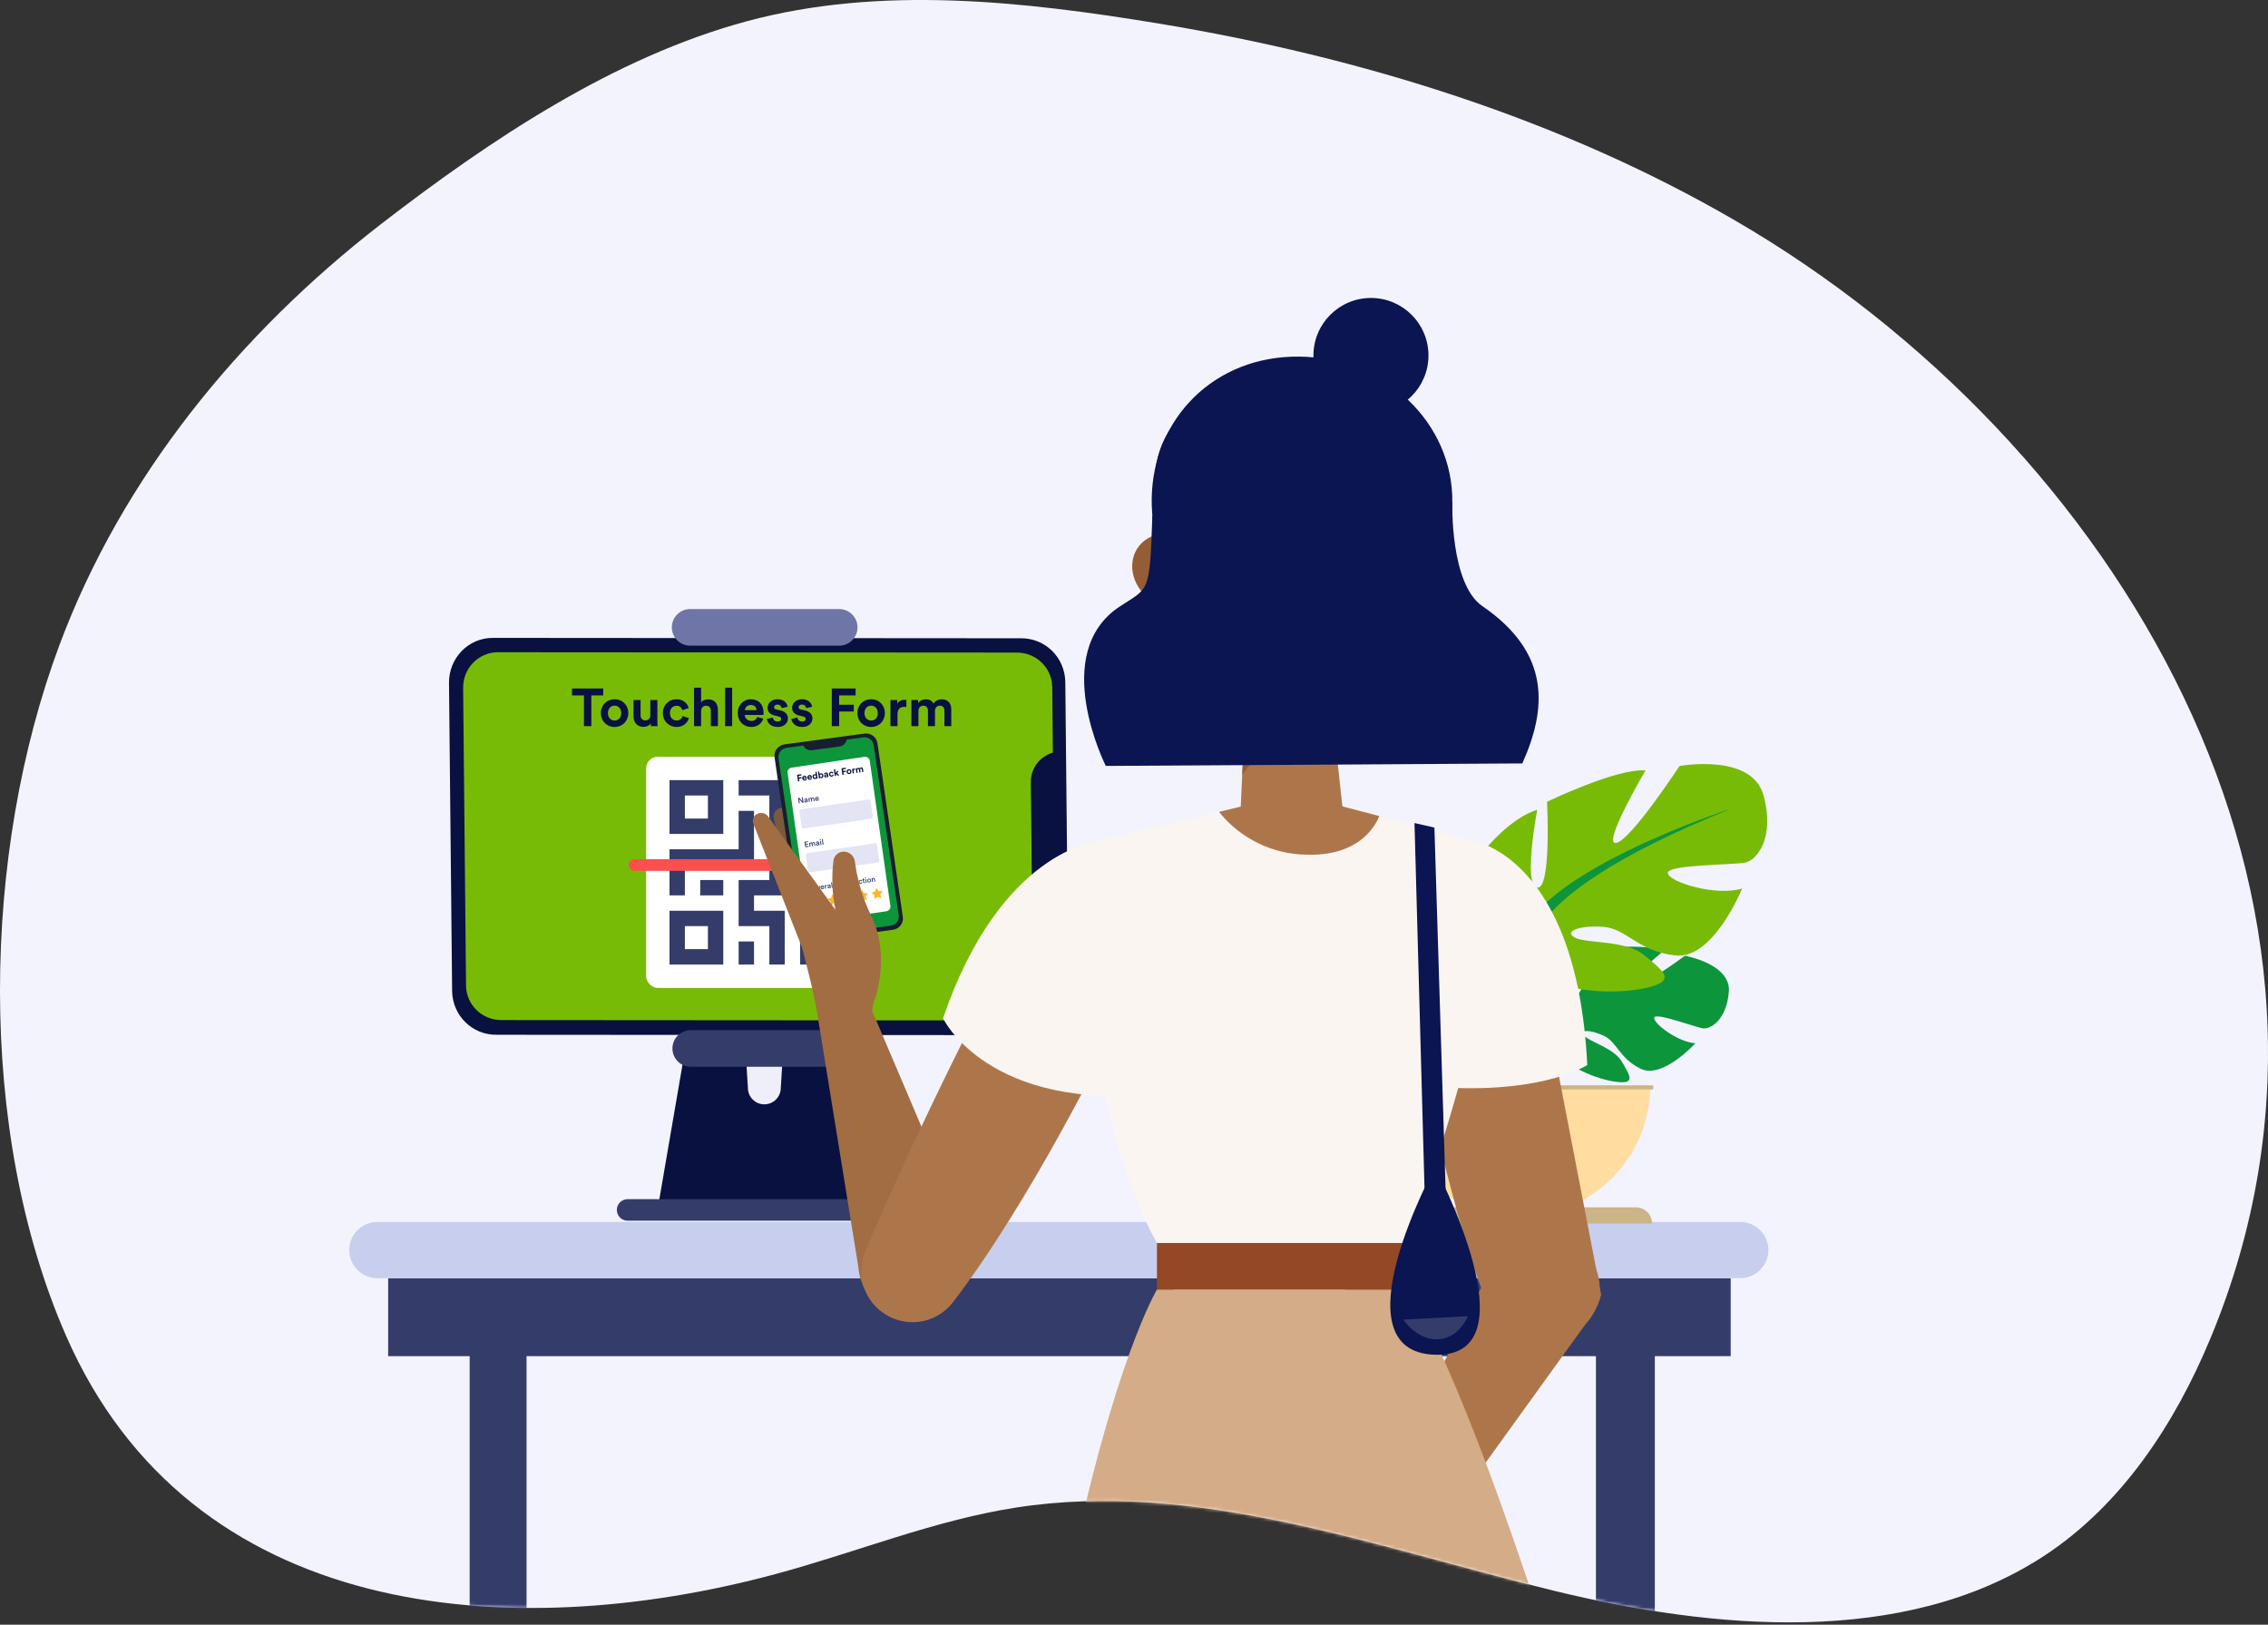 <svg width="719" height="515" viewBox="0 0 719 515" fill="none" xmlns="http://www.w3.org/2000/svg" aria-hidden="true"><rect x="0" y="0" width="719" height="515" fill="#333333" stroke="none"/><path d="M549.906 69.803C670.714 139.896 758.682 285.141 700.733 424.273C689.485 451.342 672.634 477.01 648.123 493.11C603.482 522.393 542.41 516.321 493.046 504.334C436.526 490.628 379.442 468.934 321.962 477.887C296.066 481.935 271.311 492.092 245.88 498.943C161.276 521.709 60.338 513.487 20.92 423.363C-7.547 358.296 -5.697 270.277 18.812 204.549C38.733 151.133 75.946 105.774 120.754 71.055C155.159 44.511 194.486 18.119 236.817 6.72C279.148 -4.68 324.331 0.408 367.017 7.406C432.243 18.162 495.13 38.014 549.906 69.803Z" fill="#F3F3FE"/><mask id="kiosk_svg__a" style="mask-type:alpha" maskUnits="userSpaceOnUse" x="0" y="0" width="719" height="515"><path d="M549.906 69.803C670.714 139.896 758.682 285.141 700.733 424.273C689.485 451.342 672.634 477.01 648.123 493.11C603.482 522.393 542.41 516.321 493.046 504.334C436.526 490.628 379.442 468.934 321.962 477.887C296.066 481.935 271.311 492.092 245.88 498.943C161.276 521.709 60.338 513.487 20.92 423.363C-7.547 358.296 -5.697 270.277 18.812 204.549C38.733 151.133 75.946 105.774 120.754 71.055C155.159 44.511 194.486 18.119 236.817 6.72C279.148 -4.68 324.331 0.408 367.017 7.406C432.243 18.162 495.13 38.014 549.906 69.803Z" fill="#F3F3FE"/></mask><g mask="url(#kiosk_svg__a)"><path d="M548.667 405.158H123.052V429.875H548.667V405.158Z" fill="#343C6A"/><path d="M119.668 387.337H551.686C552.857 387.337 554.017 387.567 555.099 388.015C556.181 388.464 557.164 389.12 557.992 389.948C558.82 390.777 559.477 391.76 559.925 392.842C560.373 393.924 560.604 395.083 560.604 396.254C560.604 397.425 560.373 398.584 559.925 399.665C559.477 400.746 558.819 401.728 557.991 402.555C557.163 403.382 556.18 404.038 555.098 404.485C554.016 404.931 552.857 405.16 551.686 405.158H119.668C118.494 405.166 117.33 404.941 116.243 404.497C115.156 404.053 114.168 403.398 113.335 402.57C112.502 401.743 111.842 400.759 111.391 399.675C110.94 398.591 110.707 397.428 110.708 396.254C110.708 395.08 110.94 393.917 111.39 392.832C111.841 391.747 112.502 390.762 113.334 389.934C114.167 389.105 115.155 388.449 116.242 388.003C117.329 387.558 118.493 387.331 119.668 387.337Z" fill="#C8CEED"/><path d="M166.925 412.967H148.893V513.648H166.925V412.967zM524.61 412.967H505.945V513.648H524.61V412.967z" fill="#343C6A"/><path d="M240.669 383.406H208.462L227.835 270.832H256.89L276.263 383.406H240.669Z" fill="#091141"/><path d="M242.313 325.711C245.187 325.711 248.396 328.051 248.396 330.925L247.527 344.84C247.527 347.725 245.187 350.053 242.313 350.053C239.427 350.053 237.099 347.714 237.099 344.84L236.23 330.925C236.23 328.051 239.427 325.711 242.313 325.711Z" fill="#EEEFF9"/><path d="M289.185 383.527C289.185 385.41 287.658 386.936 285.776 386.936H198.958C197.076 386.936 195.549 385.41 195.549 383.527C195.549 381.645 197.076 380.119 198.958 380.119H285.776C287.669 380.119 289.185 381.645 289.185 383.527Z" fill="#343C6A"/><path d="M142.341 216.355L143.331 314.192C143.466 321.889 149.677 328.115 157.487 328.001L324.901 328.122C332.599 327.987 338.825 321.776 338.71 313.966L337.721 216.129C337.586 208.431 331.375 202.205 323.565 202.32L156.15 202.199C148.473 202.221 142.339 208.565 142.341 216.355Z" fill="#091141"/><path d="M146.825 218.038L147.743 312.374C147.801 318.547 152.862 323.404 159.034 323.346L323.527 323.458C329.699 323.4 334.557 318.339 334.498 312.167L333.581 217.83C333.522 211.658 328.461 206.8 322.289 206.858L157.796 206.746C151.624 206.805 146.766 211.865 146.825 218.038Z" fill="#78BB07"/><path d="M326.789 248.007L327.155 282.37C327.242 287.733 331.574 292.112 337.051 292.045L336.445 238.224C330.988 238.178 326.702 242.643 326.789 248.007zM191.239 220.444V218.237H181.346V220.444H185.121V230.185H187.464V220.444H191.239zM194.835 228.399C193.74 228.399 192.729 227.59 192.729 226.04 192.729 224.472 193.74 223.68 194.835 223.68 195.931 223.68 196.942 224.472 196.942 226.04 196.942 227.607 195.931 228.399 194.835 228.399zM194.835 221.641C192.358 221.641 190.487 223.478 190.487 226.04 190.487 228.584 192.358 230.438 194.835 230.438 197.313 230.438 199.183 228.584 199.183 226.04 199.183 223.478 197.313 221.641 194.835 221.641zM206.346 230.185H208.487C208.453 229.899 208.402 229.326 208.402 228.685V221.894H206.161V226.714C206.161 227.674 205.588 228.348 204.594 228.348 203.549 228.348 203.077 227.607 203.077 226.68V221.894H200.836V227.135C200.836 228.938 201.982 230.404 203.987 230.404 204.863 230.404 205.824 230.067 206.279 229.292 206.279 229.629 206.313 230.017 206.346 230.185zM214.486 223.714C215.598 223.714 216.121 224.422 216.323 225.113L218.328 224.439C217.974 223.04 216.694 221.641 214.435 221.641 212.025 221.641 210.138 223.478 210.138 226.04 210.138 228.584 212.059 230.438 214.503 230.438 216.711 230.438 218.008 229.022 218.379 227.641L216.407 226.983C216.222 227.624 215.649 228.382 214.503 228.382 213.357 228.382 212.379 227.539 212.379 226.04 212.379 224.54 213.34 223.714 214.486 223.714zM222.269 225.315C222.319 224.405 222.875 223.697 223.819 223.697 224.898 223.697 225.353 224.422 225.353 225.349V230.185H227.594V224.961C227.594 223.141 226.617 221.675 224.51 221.675 223.718 221.675 222.808 221.944 222.269 222.585V217.984H220.027V230.185H222.269V225.315zM232.11 230.185V217.984H229.869V230.185H232.11zM236.145 225.096C236.195 224.337 236.836 223.461 237.998 223.461 239.279 223.461 239.819 224.27 239.852 225.096H236.145zM240.071 227.253C239.802 227.994 239.229 228.517 238.184 228.517 237.072 228.517 236.145 227.725 236.094 226.629H242.026C242.026 226.596 242.06 226.259 242.06 225.938 242.06 223.276 240.526 221.641 237.965 221.641 235.841 221.641 233.886 223.36 233.886 226.006 233.886 228.803 235.892 230.438 238.167 230.438 240.206 230.438 241.521 229.242 241.942 227.809L240.071 227.253zM243.117 227.876C243.218 228.82 244.078 230.438 246.572 230.438 248.746 230.438 249.791 229.056 249.791 227.708 249.791 226.495 248.965 225.5 247.33 225.163L246.151 224.91C245.696 224.826 245.392 224.573 245.392 224.169 245.392 223.697 245.864 223.343 246.454 223.343 247.398 223.343 247.752 223.967 247.819 224.455L249.69 224.034C249.589 223.141 248.797 221.641 246.437 221.641 244.651 221.641 243.336 222.871 243.336 224.354 243.336 225.517 244.061 226.478 245.662 226.832L246.757 227.084C247.398 227.219 247.651 227.523 247.651 227.893 247.651 228.332 247.297 228.719 246.555 228.719 245.578 228.719 245.089 228.112 245.038 227.455L243.117 227.876zM250.885 227.876C250.986 228.82 251.846 230.438 254.34 230.438 256.514 230.438 257.559 229.056 257.559 227.708 257.559 226.495 256.733 225.5 255.098 225.163L253.919 224.91C253.464 224.826 253.16 224.573 253.16 224.169 253.16 223.697 253.632 223.343 254.222 223.343 255.166 223.343 255.52 223.967 255.587 224.455L257.458 224.034C257.357 223.141 256.565 221.641 254.205 221.641 252.419 221.641 251.104 222.871 251.104 224.354 251.104 225.517 251.829 226.478 253.43 226.832L254.525 227.084C255.166 227.219 255.419 227.523 255.419 227.893 255.419 228.332 255.065 228.719 254.323 228.719 253.346 228.719 252.857 228.112 252.806 227.455L250.885 227.876zM266.036 230.185V225.534H270.67V223.394H266.019V220.444H271.243V218.237H263.693V230.185H266.036zM276.169 228.399C275.074 228.399 274.063 227.59 274.063 226.04 274.063 224.472 275.074 223.68 276.169 223.68 277.265 223.68 278.276 224.472 278.276 226.04 278.276 227.607 277.265 228.399 276.169 228.399zM276.169 221.641C273.692 221.641 271.821 223.478 271.821 226.04 271.821 228.584 273.692 230.438 276.169 230.438 278.647 230.438 280.517 228.584 280.517 226.04 280.517 223.478 278.647 221.641 276.169 221.641zM287.342 221.86C287.174 221.843 287.005 221.826 286.82 221.826 286.112 221.826 284.966 222.029 284.461 223.124V221.894H282.287V230.185H284.528V226.393C284.528 224.607 285.522 224.051 286.668 224.051 286.871 224.051 287.09 224.068 287.342 224.118V221.86zM291.161 230.185V225.332C291.161 224.422 291.734 223.697 292.711 223.697 293.722 223.697 294.177 224.371 294.177 225.264V230.185H296.402V225.332C296.402 224.439 296.975 223.697 297.935 223.697 298.963 223.697 299.402 224.371 299.402 225.264V230.185H301.576V224.809C301.576 222.585 300.109 221.658 298.576 221.658 297.48 221.658 296.604 222.029 295.947 223.04 295.525 222.147 294.615 221.658 293.486 221.658 292.576 221.658 291.514 222.096 291.059 222.905V221.894H288.919V230.185H291.161z" fill="#091141"/><rect x="204.826" y="239.869" width="73.284" height="73.284" rx="3.711" fill="#fff"/><path d="M212.247 247.291V264.336H229.292V247.291H212.247zM224.422 259.467H217.117V252.161H224.422V259.467zM212.247 288.686V305.732H229.292V288.686H212.247zM224.422 300.862H217.117V293.557H224.422V300.862zM253.645 247.29V264.335H270.69V247.29H253.645zM265.819 259.466H258.514V252.161H265.819V259.466zM265.819 269.206V283.816H253.645V288.686H270.69V269.206H265.819zM253.645 293.557V305.732H258.514V298.427H265.819V305.732H270.69V293.557H253.645zM234.163 247.29V252.161H243.903V264.335H248.773V247.29H234.163z" fill="#343C6A"/><path d="M243.903 269.206V278.947H234.163V293.557H243.903V305.732H248.773V288.686H239.033V283.816H248.773V274.076H253.643V278.947H258.513V269.206H243.903Z" fill="#343C6A"/><path d="M239.033 298.427H234.163V305.732H239.033V298.427zM229.292 278.947H221.987V283.816H229.292V278.947z" fill="#343C6A"/><path d="M234.163 257.03V269.206H212.247V283.816H217.117V274.076H239.033V257.03H234.163Z" fill="#343C6A"/><rect x="199.26" y="272.337" width="84.416" height="3.711" rx="1.855" fill="#FF4E4E"/><path d="M271.848 198.862C271.848 202.059 269.252 204.666 266.044 204.666H218.786C215.589 204.666 212.982 202.07 212.982 198.862C212.982 195.665 215.578 193.058 218.786 193.058H266.044C269.252 193.058 271.848 195.653 271.848 198.862Z" fill="#6F76A7"/><path d="M272.04 332.344C272.04 335.541 269.444 338.148 266.236 338.148H218.978C215.781 338.148 213.174 335.552 213.174 332.344C213.174 329.147 215.77 326.54 218.978 326.54H266.236C269.444 326.551 272.04 329.147 272.04 332.344Z" fill="#343C6A"/><path d="M492 324.597C492 324.597 481.863 312.762 491.377 305.244C491.377 305.244 498.328 300.997 504.005 301.379C504.005 301.379 495.964 314.857 498.568 316.188C501.173 317.518 506.44 300.53 506.44 300.53C506.44 300.53 522.268 299.001 527.35 301.45C527.35 301.45 513.83 312.521 516.676 313.172C519.521 313.823 534.132 302.965 534.132 302.965C534.132 302.965 548.869 305.485 548.076 314.46C547.284 323.436 542.215 326.225 539.993 325.984C537.77 325.744 524.717 320.76 524.42 322.587C524.122 324.413 531.98 330.387 537.487 330.671C537.487 330.671 527.095 342.124 520.201 338.811C513.306 335.498 512.712 330.317 508.408 328.306C504.104 326.296 500.437 326.353 502.207 328.306C503.977 330.26 511.763 332.256 514.226 336.617C516.69 340.977 518.898 343.908 511.763 342.832C504.628 341.756 493.005 336.532 492.495 330.543L492 324.597Z" fill="#0D953B"/><path d="M540.842 314.701C540.842 314.701 500.833 313.158 491.999 324.611C490.287 328.926 487.557 332.763 484.043 335.795L483.108 338.358C483.108 338.358 490.031 331.039 492.509 330.6C492.509 330.586 488.63 316.414 540.842 314.701Z" fill="#0D953B"/><path d="M484.043 335.781C481.385 337.948 479.199 340.636 477.619 343.679 476.039 346.723 475.098 350.057 474.855 353.478L476.412 353.619C476.412 353.619 479.159 341.883 484.114 337.296 489.069 332.709 484.043 335.781 484.043 335.781zM406.178 278.714C406.178 278.714 451.34 293.366 456.536 309.718 456.665 315.222 458.122 320.613 460.783 325.433V328.661C460.783 328.661 456.04 317.674 453.464 316.174 453.52 316.174 463.628 301.974 406.178 278.714z" fill="#0D953B"/><path d="M460.839 325.432C462.913 328.934 464.248 332.823 464.761 336.86C465.275 340.896 464.957 344.996 463.827 348.905L462.043 348.424C462.043 348.424 463.784 334.266 460.132 327.103C456.479 319.939 460.839 325.432 460.839 325.432Z" fill="#0D953B"/><path d="M482.202 297.245C482.202 297.245 460.967 285.339 470.877 269.171C470.877 269.171 478.819 259.261 487.327 256.685C487.327 256.685 482.783 280.752 487.327 281.361C491.872 281.97 490.442 254.136 490.442 254.136C490.442 254.136 512.853 243.349 521.659 244.226C521.659 244.226 507.756 267.784 512.287 267.204C516.817 266.623 532.433 242.811 532.433 242.811C532.433 242.811 555.41 238.563 559.091 252.169C562.772 265.774 556.826 272.597 553.428 273.404C550.03 274.211 528.171 273.971 528.738 276.816C529.304 279.662 544.056 284.192 552.295 281.63C552.295 281.63 543.206 304.041 531.3 302.866C519.394 301.691 515.727 294.371 508.323 293.791C500.918 293.21 495.581 295.207 499.248 297.189C502.915 299.171 515.415 297.84 521.362 302.852C527.308 307.863 532.149 311.035 521.078 313.314C510.007 315.593 490.159 314.163 486.195 305.655L482.202 297.245Z" fill="#78BB07"/><path d="M548.586 256.402C548.586 256.402 489.012 275.698 482.202 297.245C482.002 304.503 480.06 311.607 476.54 317.957V322.205C476.54 322.205 482.769 307.736 486.181 305.754C486.181 305.768 472.845 287.038 548.586 256.402Z" fill="#0D953B"/><path d="M476.539 317.958C476.539 317.958 467.351 331.917 472.589 348.891L474.94 348.254C474.94 348.254 472.646 329.552 477.46 320.152C482.273 310.752 476.539 317.958 476.539 317.958Z" fill="#0D953B"/><path d="M481.495 385.714C492.546 385.714 503.145 381.325 510.961 373.512C518.777 365.698 523.17 355.101 523.174 344.049H439.816C439.819 355.101 444.212 365.698 452.028 373.512C459.844 381.325 470.443 385.714 481.495 385.714Z" fill="#FFDDA1"/><path d="M523.74 387.838H439.236C439.239 386.473 439.784 385.166 440.75 384.203 441.716 383.239 443.025 382.699 444.389 382.699H518.601C519.277 382.697 519.946 382.828 520.57 383.086 521.194 383.343 521.762 383.722 522.239 384.2 522.717 384.677 523.095 385.244 523.353 385.869 523.611 386.493 523.742 387.162 523.74 387.838zM524.109 344.049H438.443V345.323H524.109V344.049z" fill="#CCB486"/><path d="M261.022 285.729L251.304 258.096C251.046 257.341 250.512 256.711 249.81 256.332C249.107 255.952 248.288 255.852 247.515 256.051C247.141 256.135 246.788 256.292 246.475 256.513C246.162 256.734 245.895 257.014 245.691 257.338C245.486 257.662 245.347 258.023 245.282 258.401C245.217 258.778 245.227 259.165 245.311 259.539L248.609 273.157L261.022 285.729Z" fill="#7B593C"/><path d="M283.042 294.733L257.677 298.158C257.198 298.222 256.712 298.191 256.246 298.066C255.78 297.941 255.343 297.725 254.961 297.43C254.579 297.135 254.26 296.767 254.021 296.348C253.782 295.929 253.629 295.466 253.571 294.987L245.549 240.054C245.484 239.576 245.515 239.09 245.64 238.624C245.765 238.158 245.981 237.721 246.276 237.339C246.571 236.957 246.939 236.638 247.359 236.399C247.778 236.16 248.24 236.007 248.719 235.948L274.085 232.524C274.563 232.462 275.049 232.495 275.514 232.62C275.979 232.746 276.415 232.962 276.796 233.257C277.178 233.552 277.497 233.919 277.737 234.337C277.976 234.755 278.131 235.217 278.191 235.695L286.213 290.611C286.282 291.091 286.254 291.58 286.131 292.049C286.008 292.518 285.793 292.957 285.497 293.341C285.202 293.725 284.832 294.046 284.411 294.286C283.989 294.525 283.524 294.677 283.042 294.733Z" fill="#181E2F"/><path d="M282.408 293.418L258.009 296.716C257.244 296.819 256.469 296.616 255.854 296.149C255.239 295.683 254.834 294.991 254.728 294.226L246.801 240.324C246.749 239.947 246.773 239.562 246.871 239.193C246.968 238.825 247.137 238.479 247.368 238.175C247.599 237.872 247.888 237.617 248.218 237.426C248.548 237.234 248.912 237.109 249.29 237.059L273.704 233.729C274.471 233.63 275.246 233.838 275.86 234.307C276.475 234.776 276.88 235.468 276.986 236.234L284.913 290.136C285.012 290.903 284.805 291.678 284.335 292.292C283.866 292.907 283.174 293.312 282.408 293.418Z" fill="#0D953B"/><path d="M266.222 236.614L257.344 237.803C257.013 237.85 256.676 237.831 256.352 237.747C256.028 237.663 255.724 237.516 255.457 237.314C255.191 237.112 254.967 236.859 254.798 236.571C254.629 236.282 254.519 235.962 254.475 235.631L268.41 233.744C268.5 234.415 268.32 235.094 267.91 235.632C267.5 236.17 266.893 236.523 266.222 236.614Z" fill="#181E2F"/><path d="M273.387 313.14L254.854 295.146L272.119 401.634C272.319 404.345 273.127 406.976 274.482 409.332C275.838 411.688 277.707 413.708 279.95 415.243C282.193 416.778 284.753 417.789 287.44 418.199C290.127 418.61 292.872 418.41 295.471 417.615C304.729 414.761 305.681 392.645 303.255 383.276L273.387 313.14Z" fill="#A26D43"/><path d="M449.821 334.605C449.821 334.605 462.218 391.455 470.779 411.209C475.392 421.878 483.652 428.458 495.067 424.605C505.498 421.07 507.591 410.337 507.591 410.337L489.661 317.594L449.821 334.605Z" fill="#AD764A"/><path d="M476.899 393.358L427.928 491.92C427.928 491.92 427.278 500.512 431.891 503.128C436.029 505.49 439.897 505.95 442.989 502.446L502.994 419.231C510.509 410.765 507.275 397.845 497.287 392.185C488.536 387.191 482.274 385.051 476.899 393.358Z" fill="#AD764A"/><path d="M466.815 266.482C466.815 266.482 499.933 271.238 503.199 337.585C503.199 337.585 486.537 348.683 446.126 343.625L466.815 266.482Z" fill="#FAF5F1"/><path d="M347.882 266.72L409.711 251.532L468.21 266.831C469.928 267.281 471.462 268.257 472.599 269.621C473.736 270.985 474.418 272.67 474.552 274.441C475.979 294.686 466.72 336.127 446.761 394.008H366.779C366.779 394.008 344.156 357.339 341.414 275.281C341.355 273.33 341.964 271.418 343.14 269.861C344.317 268.304 345.99 267.196 347.882 266.72Z" fill="#FAF5F1"/><path d="M386.454 257.351L410.123 251.564L437.233 258.667C437.233 258.667 433.206 271.508 414.309 270.921C408.95 270.865 403.672 269.618 398.854 267.271C394.037 264.924 389.801 261.535 386.454 257.351Z" fill="#AD764A"/><path d="M446.111 394.008H366.78V408.752H446.111V394.008Z" fill="#944825"/><path d="M351.386 330.198C351.386 330.198 326.638 380.929 302.034 412.874C300.732 414.549 299.112 415.951 297.268 417C295.424 418.049 293.391 418.725 291.286 418.988C289.181 419.252 287.045 419.098 284.999 418.536C282.953 417.974 281.038 417.014 279.363 415.712L278.634 415.125C276.076 412.904 274.281 409.935 273.502 406.638C272.723 403.341 272.998 399.883 274.29 396.751C284.246 372.685 313.464 310.524 323.801 296.874L351.386 330.198Z" fill="#AD764A"/><path d="M347.898 266.72C347.898 266.72 317.205 269.336 298.958 322.778C298.958 322.778 313.052 352.583 367.826 346.669L347.898 266.72Z" fill="#FAF5F1"/><path d="M446.111 408.768C446.111 408.768 490.596 466.189 581.263 867.427L491.548 868.267L372.139 408.768H446.111Z" fill="#D4AC87"/><path d="M366.781 408.768C366.781 408.768 312.419 498.705 307.552 868.267H396.538C396.538 868.267 433.16 498.626 426.358 408.768H366.781Z" fill="#D4AC87"/><path d="M359.202 177.052C357.76 183.251 362.072 190.068 368.841 192.288C375.611 194.507 382.269 191.241 383.712 185.042C385.154 178.844 380.842 172.011 374.073 169.791C367.303 167.572 360.645 170.806 359.202 177.052Z" fill="#945D35"/><path d="M419.065 195.474L425.945 259.205L393.001 263.026L395.776 202.608L419.065 195.474Z" fill="#AD764A"/><path d="M393.81 245.619L422.346 208.046L395.776 207.174L393.81 245.619Z" fill="#945D35"/><path d="M417.67 126.623C409.714 124.293 401.33 123.816 393.16 125.227C382.19 127.241 368.096 133.614 366.209 152.924C363.039 185.09 366.812 209.283 383.22 216.893C395.903 222.727 405.066 220.761 419.683 212.834C425.137 209.885 432.826 198.74 434.348 192.589L439.912 176.736C439.912 176.736 455.671 137.419 417.67 126.623Z" fill="#AD764A"/><path d="M444.05 172.09C444.05 172.09 396.363 156.237 395.823 122.849C395.823 122.849 418.954 110.991 436.329 130.364C453.705 149.737 444.05 172.09 444.05 172.09Z" fill="#0A1551"/><path d="M431.891 158.599V189.735L446.317 166.621L431.891 158.599Z" fill="#0A1551"/><path d="M452.848 182.157C454.291 188.372 449.979 195.189 443.21 197.393C436.44 199.596 429.782 196.362 428.339 190.147C426.896 183.933 431.208 177.116 437.978 174.912C444.747 172.709 451.453 175.959 452.848 182.157Z" fill="#AD764A"/><path d="M404.114 126.099C395.848 126.328 387.833 128.997 381.08 133.77 374.326 138.543 369.136 145.207 366.161 152.923 365.979 146.634 367.839 140.454 371.463 135.31 375.087 130.166 380.28 126.334 386.263 124.387L406.873 121.565 404.114 126.099zM460.41 159.297C460.41 159.297 459.665 185.074 469.923 192.113 491.832 207.111 490.31 224.803 482.605 241.989L350.561 242.781C350.561 242.781 332.472 207.047 355 192.24 364.275 186.152 364.512 188.356 365.321 163.466L460.41 159.297z" fill="#0A1551"/><path d="M365.115 158.028C364.766 183.204 383.553 203.845 410.662 204.225 437.772 204.606 460.046 184.504 460.41 159.328 460.775 134.153 439.072 113.353 411.962 113.036 384.853 112.719 365.464 132.805 365.115 158.028zM448.424 260.886L451.754 382.372H458.444L454.734 262.329 448.424 260.886z" fill="#0A1551"/><path d="M454.941 369.879C454.941 369.879 423.012 428.537 454.941 429.425C486.87 430.313 454.941 369.879 454.941 369.879Z" fill="#0A1551"/><path d="M465.373 417.202C465.373 417.202 462.614 424.241 455.861 424.526C449.107 424.811 444.858 418.28 444.858 418.28L465.373 417.202Z" fill="#343C6A"/><circle cx="434.617" cy="112.679" r="18.232" fill="#0A1551"/><path d="M257.89 292.255L281.021 288.838C281.406 288.781 281.753 288.574 281.986 288.262C282.219 287.951 282.321 287.56 282.267 287.174L275.731 241.154C275.673 240.769 275.466 240.423 275.155 240.189C274.843 239.956 274.452 239.855 274.066 239.908L250.939 243.324C250.554 243.382 250.207 243.589 249.974 243.901C249.74 244.212 249.639 244.603 249.692 244.989L256.226 291.008C256.284 291.393 256.491 291.74 256.802 291.973C257.114 292.207 257.505 292.308 257.89 292.255Z" fill="#fff"/><path d="M253.416 247.631L253.297 246.815L254.111 246.696L254.056 246.321L253.239 246.439L253.164 245.922L254.081 245.788L254.025 245.401L252.699 245.593L253.005 247.691L253.416 247.631ZM254.698 246.532C254.688 246.398 254.778 246.228 254.982 246.198C255.207 246.165 255.322 246.293 255.349 246.438L254.698 246.532ZM255.443 246.811C255.414 246.948 255.327 247.054 255.143 247.081C254.948 247.109 254.765 246.994 254.728 246.803L255.77 246.651C255.769 246.645 255.766 246.585 255.758 246.529C255.69 246.062 255.379 245.814 254.929 245.879C254.556 245.934 254.257 246.285 254.325 246.75C254.396 247.241 254.79 247.477 255.19 247.419C255.548 247.366 255.748 247.123 255.785 246.861L255.443 246.811ZM256.333 246.294C256.323 246.16 256.413 245.99 256.617 245.96C256.842 245.927 256.957 246.055 256.984 246.2L256.333 246.294ZM257.078 246.573C257.05 246.71 256.962 246.816 256.779 246.843C256.584 246.871 256.401 246.756 256.364 246.565L257.405 246.413C257.404 246.407 257.402 246.347 257.394 246.291C257.325 245.824 257.014 245.576 256.565 245.641C256.192 245.696 255.893 246.047 255.96 246.512C256.032 247.003 256.426 247.239 256.825 247.181C257.183 247.128 257.383 246.885 257.421 246.623L257.078 246.573ZM258.888 244.648L258.5 244.704L258.621 245.535C258.569 245.464 258.435 245.378 258.184 245.415C257.772 245.475 257.534 245.851 257.596 246.277C257.66 246.718 258.003 247 258.418 246.94C258.613 246.911 258.748 246.801 258.796 246.676C258.806 246.744 258.825 246.814 258.836 246.843L259.211 246.788C259.197 246.73 259.175 246.624 259.161 246.526L258.888 244.648ZM257.993 246.219C257.955 245.959 258.093 245.787 258.294 245.758C258.495 245.729 258.673 245.851 258.711 246.111C258.749 246.375 258.615 246.551 258.414 246.581C258.207 246.611 258.03 246.479 257.993 246.219ZM260.008 246.672L259.982 246.494C260.077 246.608 260.244 246.674 260.445 246.645C260.86 246.584 261.084 246.216 261.02 245.775C260.957 245.343 260.664 245.051 260.238 245.113C260.022 245.144 259.876 245.262 259.825 245.375L259.702 244.529L259.315 244.585L259.626 246.728L260.008 246.672ZM260.627 245.836C260.665 246.102 260.527 246.273 260.326 246.302C260.128 246.331 259.94 246.205 259.902 245.941C259.863 245.675 260.008 245.506 260.206 245.477C260.407 245.448 260.588 245.569 260.627 245.836ZM261.292 246.08C261.325 246.308 261.545 246.491 261.855 246.445C262.071 246.414 262.196 246.293 262.253 246.167C262.261 246.223 262.279 246.302 262.293 246.339L262.654 246.287C262.638 246.238 262.614 246.136 262.603 246.059L262.499 245.343C262.456 245.05 262.247 244.814 261.785 244.882C261.394 244.938 261.221 245.22 261.23 245.452L261.59 245.475C261.584 245.346 261.662 245.223 261.834 245.198C262 245.174 262.092 245.248 262.107 245.351C262.114 245.402 262.094 245.447 262.013 245.471L261.662 245.576C261.425 245.647 261.254 245.82 261.292 246.08ZM261.896 246.14C261.768 246.159 261.694 246.085 261.682 245.999C261.665 245.887 261.737 245.819 261.836 245.79L262.157 245.692L262.166 245.757C262.204 246.014 262.061 246.116 261.896 246.14ZM263.516 245.001C263.711 244.973 263.821 245.084 263.874 245.2L264.209 245.03C264.111 244.794 263.851 244.581 263.454 244.639C263.031 244.7 262.747 245.071 262.812 245.521C262.877 245.967 263.262 246.244 263.691 246.181C264.078 246.125 264.27 245.843 264.3 245.591L263.937 245.526C263.921 245.643 263.839 245.791 263.638 245.82C263.437 245.85 263.244 245.727 263.205 245.463C263.167 245.2 263.315 245.031 263.516 245.001ZM265.854 244.335L265.339 244.41L264.915 245.024L264.736 243.796L264.342 243.854L264.654 245.996L265.048 245.939L264.992 245.554L265.129 245.359L265.595 245.859L266.077 245.789L265.36 245.032L265.854 244.335ZM267.479 245.585L267.36 244.768L268.174 244.65L268.119 244.274L267.302 244.393L267.227 243.875L268.144 243.742L268.088 243.354L266.762 243.547L267.068 245.645L267.479 245.585ZM269.212 245.012C269.02 245.04 268.822 244.924 268.782 244.652C268.742 244.377 268.899 244.212 269.092 244.184C269.284 244.156 269.482 244.269 269.522 244.544C269.562 244.819 269.405 244.984 269.212 245.012ZM269.04 243.826C268.605 243.889 268.323 244.259 268.389 244.709C268.454 245.156 268.829 245.434 269.264 245.37C269.699 245.307 269.98 244.934 269.915 244.487C269.85 244.037 269.475 243.762 269.04 243.826ZM271.007 243.579C270.977 243.58 270.947 243.581 270.914 243.586C270.79 243.604 270.594 243.669 270.533 243.874L270.502 243.658L270.12 243.714L270.332 245.17L270.725 245.112L270.629 244.447C270.583 244.133 270.743 244.01 270.944 243.981C270.98 243.975 271.019 243.973 271.065 243.975L271.007 243.579ZM271.89 244.943L271.766 244.091C271.743 243.931 271.825 243.789 271.996 243.764C272.174 243.738 272.271 243.845 272.294 244.002L272.419 244.866L272.81 244.809L272.686 243.957C272.663 243.8 272.745 243.655 272.914 243.631C273.094 243.604 273.188 243.711 273.211 243.868L273.337 244.732L273.718 244.677L273.581 243.733C273.524 243.342 273.243 243.217 272.974 243.256C272.782 243.284 272.637 243.372 272.548 243.566C272.451 243.42 272.279 243.357 272.08 243.386C271.921 243.409 271.745 243.514 271.686 243.667L271.66 243.49L271.284 243.544L271.496 245L271.89 244.943Z" fill="#091141"/><rect x="253.338" y="256.627" width="22.819" height="6.143" rx=".51" transform="rotate(-8.28 253.338 256.627)" fill="#E3E5F5"/><path d="M254.734 254.454L254.48 252.706L254.184 252.749L254.365 253.989L253.39 252.864L253.013 252.919L253.267 254.667L253.563 254.624L253.371 253.3L254.426 254.499L254.734 254.454ZM255 254.083C255.027 254.273 255.208 254.423 255.459 254.386C255.654 254.358 255.758 254.242 255.801 254.142C255.815 254.239 255.832 254.286 255.836 254.293L256.102 254.255C256.098 254.243 256.075 254.173 256.059 254.065L255.973 253.468C255.938 253.229 255.767 253.04 255.397 253.093C255.101 253.136 254.941 253.349 254.948 253.559L255.218 253.58C255.213 253.458 255.283 253.349 255.433 253.327C255.591 253.304 255.672 253.376 255.687 253.477C255.693 253.519 255.678 253.556 255.611 253.576L255.309 253.668C255.109 253.727 254.968 253.868 255 254.083ZM255.481 254.154C255.367 254.17 255.295 254.105 255.283 254.024C255.269 253.925 255.333 253.866 255.42 253.838L255.726 253.745L255.734 253.8C255.768 254.034 255.641 254.13 255.481 254.154ZM256.717 254.165L256.613 253.453C256.591 253.3 256.67 253.172 256.823 253.15C256.986 253.126 257.071 253.225 257.091 253.363L257.198 254.095L257.479 254.054L257.375 253.342C257.353 253.194 257.435 253.061 257.585 253.039C257.745 253.016 257.832 253.112 257.853 253.252L257.959 253.984L258.236 253.944L258.122 253.165C258.076 252.847 257.849 252.739 257.632 252.771C257.476 252.793 257.344 252.868 257.273 253.039C257.188 252.908 257.04 252.857 256.882 252.88C256.747 252.899 256.605 252.985 256.554 253.119L256.532 252.966L256.258 253.006L256.433 254.207L256.717 254.165ZM258.679 253.132C258.67 253.002 258.754 252.849 258.934 252.823C259.131 252.794 259.243 252.906 259.268 253.046L258.679 253.132ZM259.346 253.355C259.324 253.479 259.248 253.583 259.076 253.608C258.898 253.634 258.736 253.524 258.702 253.343L259.58 253.215C259.582 253.21 259.581 253.169 259.574 253.122C259.519 252.743 259.266 252.53 258.896 252.584C258.593 252.628 258.349 252.921 258.404 253.3C258.463 253.707 258.786 253.902 259.111 253.855C259.4 253.813 259.565 253.615 259.599 253.396L259.346 253.355Z" fill="#343C6A"/><rect x="255.361" y="270.522" width="22.819" height="6.143" rx=".51" transform="rotate(-8.28 255.361 270.522)" fill="#E3E5F5"/><path d="M256.37 268.406L256.329 268.13 255.545 268.244 255.478 267.78 256.188 267.677 256.149 267.408 255.439 267.511 255.371 267.048 256.155 266.934 256.115 266.658 255.035 266.815 255.29 268.563 256.37 268.406zM256.96 268.32L256.856 267.607C256.834 267.454 256.913 267.327 257.066 267.305 257.229 267.281 257.314 267.38 257.334 267.518L257.44 268.25 257.721 268.209 257.618 267.496C257.596 267.348 257.678 267.216 257.828 267.194 257.988 267.171 258.075 267.266 258.096 267.407L258.202 268.139 258.478 268.099 258.365 267.32C258.319 267.002 258.091 266.894 257.874 266.925 257.719 266.948 257.587 267.023 257.516 267.194 257.431 267.063 257.283 267.011 257.125 267.034 256.989 267.054 256.848 267.14 256.797 267.273L256.775 267.121 256.501 267.16 256.676 268.361 256.96 268.32zM258.707 267.733C258.735 267.923 258.915 268.073 259.167 268.036 259.362 268.008 259.466 267.892 259.509 267.793 259.523 267.889 259.54 267.937 259.544 267.944L259.81 267.905C259.806 267.893 259.783 267.823 259.767 267.715L259.68 267.118C259.646 266.879 259.474 266.69 259.105 266.744 258.809 266.787 258.648 266.999 258.656 267.209L258.926 267.23C258.921 267.108 258.991 266.999 259.141 266.978 259.299 266.955 259.38 267.026 259.395 267.127 259.401 267.169 259.386 267.206 259.318 267.226L259.017 267.318C258.817 267.377 258.676 267.519 258.707 267.733zM259.188 267.804C259.075 267.821 259.003 267.756 258.991 267.674 258.976 267.576 259.041 267.516 259.127 267.488L259.434 267.396 259.442 267.45C259.476 267.684 259.349 267.781 259.188 267.804zM260.424 267.816L260.25 266.615 259.966 266.656 260.141 267.857 260.424 267.816zM259.86 266.241C259.875 266.344 259.971 266.414 260.072 266.399 260.176 266.384 260.248 266.29 260.233 266.187 260.218 266.083 260.122 266.012 260.018 266.027 259.917 266.041 259.845 266.137 259.86 266.241zM261.079 267.72L260.82 265.935 260.534 265.977 260.793 267.762 261.079 267.72zM257.338 281.497C257.28 281.099 257.526 280.861 257.803 280.821 258.083 280.78 258.387 280.938 258.445 281.336 258.502 281.735 258.256 281.973 257.977 282.013 257.7 282.054 257.396 281.896 257.338 281.497zM257.052 281.539C257.131 282.082 257.582 282.342 258.016 282.279 258.449 282.216 258.81 281.837 258.731 281.295 258.652 280.754 258.198 280.495 257.765 280.558 257.332 280.621 256.973 280.999 257.052 281.539zM259.983 280.799L259.699 280.84 259.523 281.693 259.105 280.926 258.807 280.97 259.433 282.037 259.703 281.998 259.983 280.799zM260.401 281.19C260.392 281.067 260.471 280.923 260.641 280.898 260.828 280.871 260.933 280.977 260.957 281.109L260.401 281.19zM261.031 281.4C261.01 281.517 260.938 281.616 260.775 281.639 260.608 281.664 260.455 281.56 260.423 281.389L261.252 281.268C261.253 281.263 261.253 281.225 261.246 281.181 261.194 280.822 260.955 280.621 260.606 280.672 260.32 280.714 260.089 280.99 260.141 281.349 260.197 281.733 260.502 281.917 260.809 281.872 261.082 281.833 261.238 281.646 261.27 281.439L261.031 281.4zM262.087 280.485C262.075 280.485 262.046 280.484 262.013 280.489 261.864 280.511 261.749 280.601 261.713 280.732L261.687 280.551 261.424 280.589 261.589 281.723 261.859 281.684 261.78 281.144C261.749 280.932 261.827 280.797 262.037 280.766 262.065 280.762 262.096 280.76 262.127 280.76L262.087 280.485zM262.366 281.296C262.392 281.476 262.562 281.617 262.8 281.583 262.984 281.556 263.082 281.446 263.123 281.352 263.136 281.443 263.153 281.489 263.156 281.495L263.407 281.459C263.403 281.447 263.382 281.381 263.367 281.279L263.285 280.715C263.252 280.489 263.091 280.311 262.741 280.362 262.462 280.402 262.31 280.603 262.318 280.801L262.573 280.821C262.568 280.705 262.634 280.603 262.776 280.582 262.925 280.561 263.001 280.628 263.015 280.724 263.021 280.763 263.007 280.799 262.943 280.817L262.658 280.904C262.469 280.96 262.336 281.094 262.366 281.296zM262.82 281.363C262.713 281.379 262.645 281.317 262.634 281.241 262.62 281.147 262.681 281.091 262.763 281.065L263.052 280.977 263.059 281.029C263.092 281.25 262.972 281.341 262.82 281.363zM263.99 281.374L263.745 279.687 263.475 279.727 263.72 281.413 263.99 281.374zM264.609 281.284L264.364 279.597 264.093 279.637 264.339 281.323 264.609 281.284zM265.39 280.856C265.423 280.982 265.58 281.178 265.908 281.13 266.197 281.088 266.309 280.877 266.284 280.705 266.26 280.537 266.129 280.423 265.908 280.407L265.73 280.397C265.658 280.394 265.608 280.356 265.599 280.295 265.589 280.225 265.647 280.155 265.743 280.141 265.894 280.119 265.959 280.217 265.977 280.281L266.196 280.182C266.161 280.073 266.029 279.883 265.712 279.929 265.477 279.963 265.32 280.158 265.348 280.355 265.371 280.512 265.495 280.627 265.702 280.642L265.875 280.655C265.968 280.66 266.017 280.701 266.026 280.761 266.036 280.831 265.987 280.9 265.875 280.916 265.73 280.937 265.64 280.858 265.616 280.757L265.39 280.856zM266.469 280.699C266.495 280.878 266.666 281.02 266.903 280.985 267.087 280.959 267.186 280.849 267.227 280.755 267.24 280.846 267.256 280.891 267.259 280.898L267.511 280.861C267.507 280.85 267.485 280.784 267.47 280.682L267.388 280.118C267.355 279.892 267.194 279.713 266.845 279.764 266.565 279.805 266.413 280.005 266.421 280.204L266.676 280.224C266.671 280.108 266.737 280.006 266.879 279.985 267.028 279.964 267.105 280.031 267.118 280.126 267.124 280.166 267.11 280.201 267.046 280.22L266.762 280.307C266.572 280.363 266.44 280.496 266.469 280.699zM266.924 280.766C266.817 280.782 266.748 280.72 266.737 280.643 266.723 280.55 266.784 280.494 266.866 280.468L267.155 280.38 267.163 280.432C267.195 280.653 267.075 280.744 266.924 280.766zM267.946 279.285L267.701 279.321 267.726 279.491C267.74 279.591 267.698 279.676 267.577 279.693L267.519 279.702 267.554 279.942 267.763 279.911 267.846 280.482C267.877 280.694 268.026 280.801 268.236 280.77 268.333 280.756 268.382 280.73 268.397 280.72L268.365 280.497C268.353 280.501 268.31 280.514 268.273 280.52 268.173 280.534 268.122 280.499 268.108 280.399L268.031 279.872 268.266 279.838 268.231 279.598 267.996 279.632 267.946 279.285zM268.942 280.653L268.777 279.519 268.509 279.558 268.674 280.692 268.942 280.653zM268.409 279.166C268.423 279.263 268.514 279.329 268.609 279.315 268.707 279.301 268.775 279.212 268.761 279.114 268.747 279.017 268.656 278.949 268.558 278.963 268.463 278.977 268.395 279.068 268.409 279.166zM269.146 280.309C269.178 280.436 269.335 280.632 269.664 280.584 269.953 280.542 270.064 280.33 270.039 280.158 270.015 279.99 269.884 279.876 269.663 279.861L269.486 279.851C269.414 279.847 269.363 279.809 269.354 279.749 269.344 279.679 269.403 279.608 269.498 279.595 269.65 279.573 269.714 279.67 269.733 279.734L269.951 279.636C269.917 279.527 269.784 279.336 269.467 279.383 269.232 279.417 269.075 279.611 269.104 279.809 269.126 279.965 269.25 280.08 269.457 280.095L269.63 280.108C269.724 280.114 269.772 280.154 269.781 280.215 269.791 280.284 269.742 280.354 269.63 280.37 269.486 280.391 269.396 280.311 269.371 280.21L269.146 280.309zM270.646 278.918C270.698 278.911 270.729 278.914 270.746 278.916L270.712 278.685C270.692 278.679 270.634 278.673 270.567 278.683 270.334 278.717 270.193 278.894 270.23 279.148L270.253 279.304 270.055 279.333 270.089 279.568 270.287 279.539 270.418 280.438 270.691 280.399 270.56 279.5 270.823 279.461 270.789 279.226 270.525 279.264 270.504 279.115C270.483 278.975 270.574 278.929 270.646 278.918zM271.032 280.035C271.058 280.214 271.229 280.356 271.466 280.321 271.65 280.295 271.748 280.185 271.789 280.091 271.803 280.182 271.819 280.227 271.822 280.234L272.074 280.197C272.07 280.186 272.048 280.12 272.033 280.018L271.951 279.454C271.918 279.228 271.757 279.049 271.407 279.1 271.128 279.141 270.976 279.341 270.984 279.54L271.239 279.56C271.234 279.444 271.3 279.342 271.442 279.321 271.591 279.299 271.667 279.367 271.681 279.462 271.687 279.502 271.673 279.537 271.609 279.556L271.325 279.643C271.135 279.699 271.003 279.832 271.032 280.035zM271.487 280.102C271.379 280.118 271.311 280.056 271.3 279.979 271.286 279.886 271.347 279.83 271.429 279.804L271.718 279.716 271.726 279.767C271.758 279.989 271.638 280.08 271.487 280.102zM272.744 279.16C272.916 279.135 273.009 279.236 273.05 279.332L273.279 279.208C273.206 279.034 273.01 278.867 272.705 278.911 272.379 278.959 272.162 279.247 272.213 279.597 272.263 279.941 272.554 280.163 272.888 280.115 273.186 280.071 273.328 279.853 273.355 279.668L273.105 279.617C273.092 279.707 273.029 279.842 272.852 279.868 272.682 279.892 272.516 279.786 272.483 279.557 272.45 279.329 272.579 279.184 272.744 279.16zM273.771 278.438L273.526 278.473 273.551 278.643C273.566 278.743 273.523 278.828 273.402 278.846L273.344 278.854 273.379 279.094 273.589 279.063 273.672 279.634C273.702 279.846 273.851 279.953 274.061 279.922 274.159 279.908 274.207 279.882 274.222 279.873L274.19 279.649C274.179 279.653 274.135 279.667 274.098 279.672 273.998 279.687 273.948 279.651 273.933 279.551L273.856 279.025 274.092 278.99 274.057 278.75 273.821 278.785 273.771 278.438zM274.767 279.805L274.602 278.671 274.334 278.71 274.499 279.844 274.767 279.805zM274.234 278.318C274.249 278.416 274.339 278.481 274.435 278.467 274.532 278.453 274.6 278.364 274.586 278.267 274.572 278.169 274.481 278.101 274.383 278.115 274.288 278.129 274.22 278.22 274.234 278.318zM275.584 279.475C275.419 279.499 275.249 279.395 275.215 279.16 275.181 278.925 275.314 278.781 275.48 278.757 275.647 278.733 275.814 278.832 275.848 279.068 275.883 279.305 275.752 279.45 275.584 279.475zM275.444 278.513C275.106 278.562 274.894 278.852 274.945 279.199 274.995 279.548 275.282 279.766 275.619 279.717 275.959 279.667 276.172 279.377 276.121 279.028 276.07 278.681 275.784 278.463 275.444 278.513zM276.64 278.864C276.618 278.715 276.682 278.585 276.836 278.562 277.006 278.538 277.085 278.64 277.105 278.78L277.203 279.451 277.473 279.411 277.369 278.694C277.333 278.445 277.171 278.264 276.893 278.304 276.768 278.323 276.64 278.396 276.585 278.537L276.563 278.386 276.3 278.424 276.465 279.558 276.735 279.519 276.64 278.864z" fill="#343C6A"/><path d="M259.184 284.232C259.209 284.156 259.312 284.142 259.357 284.208L259.944 285.073C259.962 285.099 259.992 285.115 260.024 285.116L261.069 285.122C261.15 285.123 261.195 285.215 261.146 285.279L260.505 286.105C260.485 286.13 260.479 286.163 260.489 286.194L260.806 287.19C260.83 287.267 260.756 287.339 260.68 287.311L259.697 286.957C259.666 286.946 259.633 286.951 259.607 286.969L258.758 287.578C258.692 287.625 258.601 287.577 258.603 287.496L258.637 286.452C258.638 286.42 258.623 286.389 258.597 286.37L257.755 285.751C257.69 285.703 257.708 285.601 257.786 285.579L258.789 285.287C258.82 285.278 258.845 285.255 258.855 285.224L259.184 284.232zM263.834 283.565C263.86 283.488 263.962 283.474 264.007 283.541L264.594 284.405C264.613 284.432 264.642 284.448 264.674 284.448L265.72 284.454C265.8 284.455 265.845 284.548 265.796 284.612L265.155 285.437C265.135 285.462 265.13 285.496 265.139 285.526L265.456 286.522C265.481 286.599 265.406 286.671 265.33 286.644L264.347 286.289C264.317 286.278 264.283 286.283 264.257 286.302L263.408 286.911C263.342 286.958 263.251 286.909 263.254 286.829L263.287 285.784C263.288 285.752 263.273 285.721 263.247 285.702L262.406 285.083C262.341 285.035 262.359 284.933 262.436 284.911L263.44 284.62C263.471 284.611 263.495 284.587 263.505 284.557L263.834 283.565zM268.483 282.897C268.508 282.821 268.611 282.806 268.656 282.873L269.243 283.738C269.261 283.764 269.291 283.78 269.323 283.781L270.368 283.787C270.449 283.787 270.494 283.88 270.445 283.944L269.804 284.77C269.784 284.795 269.778 284.828 269.788 284.859L270.105 285.855C270.129 285.932 270.055 286.003 269.979 285.976L268.996 285.622C268.966 285.611 268.932 285.616 268.906 285.634L268.057 286.243C267.991 286.29 267.9 286.242 267.902 286.161L267.936 285.116C267.937 285.084 267.922 285.054 267.896 285.035L267.054 284.415C266.989 284.368 267.007 284.266 267.085 284.243L268.089 283.952C268.119 283.943 268.144 283.92 268.154 283.889L268.483 282.897zM273.133 282.23C273.158 282.154 273.26 282.139 273.306 282.206L273.893 283.071C273.911 283.097 273.941 283.113 273.973 283.114L275.018 283.12C275.099 283.12 275.144 283.213 275.094 283.277L274.453 284.103C274.434 284.128 274.428 284.161 274.438 284.192L274.754 285.188C274.779 285.265 274.705 285.336 274.629 285.309L273.645 284.955C273.615 284.944 273.582 284.949 273.556 284.967L272.706 285.576C272.641 285.623 272.55 285.575 272.552 285.494L272.585 284.449C272.586 284.417 272.571 284.387 272.546 284.368L271.704 283.748C271.639 283.701 271.657 283.599 271.735 283.576L272.738 283.285C272.769 283.276 272.793 283.253 272.804 283.222L273.133 282.23zM277.783 281.564C277.809 281.487 277.911 281.473 277.957 281.54L278.544 282.404C278.562 282.431 278.592 282.447 278.624 282.447L279.669 282.453C279.75 282.454 279.795 282.547 279.745 282.61L279.104 283.436C279.085 283.461 279.079 283.495 279.088 283.525L279.405 284.521C279.43 284.598 279.355 284.67 279.279 284.642L278.296 284.288C278.266 284.277 278.232 284.282 278.206 284.3L277.357 284.91C277.292 284.957 277.2 284.908 277.203 284.827L277.236 283.783C277.237 283.751 277.222 283.72 277.197 283.701L276.355 283.082C276.29 283.034 276.308 282.932 276.385 282.91L277.389 282.618C277.42 282.609 277.444 282.586 277.454 282.556L277.783 281.564z" fill="#FFB629"/><path d="M266.253 331.386C267.25 331.627 268.285 331.667 269.299 331.506C270.312 331.345 271.283 330.986 272.157 330.448C273.03 329.91 273.789 329.205 274.389 328.373C274.99 327.541 275.419 326.598 275.654 325.6C275.701 325.445 275.733 325.285 275.749 325.124L276.875 318.006C276.875 318.006 282.646 304.15 276.399 290.69C273.644 285.18 271.828 279.248 271.025 273.14C270.933 272.331 270.57 271.577 269.994 271.001C269.418 270.425 268.664 270.061 267.854 269.97C267 269.871 266.141 270.111 265.462 270.638C264.783 271.166 264.339 271.939 264.224 272.792C263.58 277.985 263.789 283.249 264.842 288.376L243.582 258.904C243.38 258.602 243.12 258.344 242.817 258.143C242.515 257.943 242.175 257.804 241.819 257.735C241.462 257.665 241.096 257.667 240.74 257.74C240.384 257.813 240.047 257.955 239.746 258.159L239.603 258.254C239.198 258.586 238.906 259.036 238.767 259.541C238.628 260.047 238.648 260.583 238.826 261.076L254.204 300.202C254.204 300.202 258.295 315.263 259.785 324.648C260.059 326.292 260.823 327.815 261.978 329.017C263.132 330.219 264.622 331.045 266.253 331.386Z" fill="#A26D43"/></g></svg>